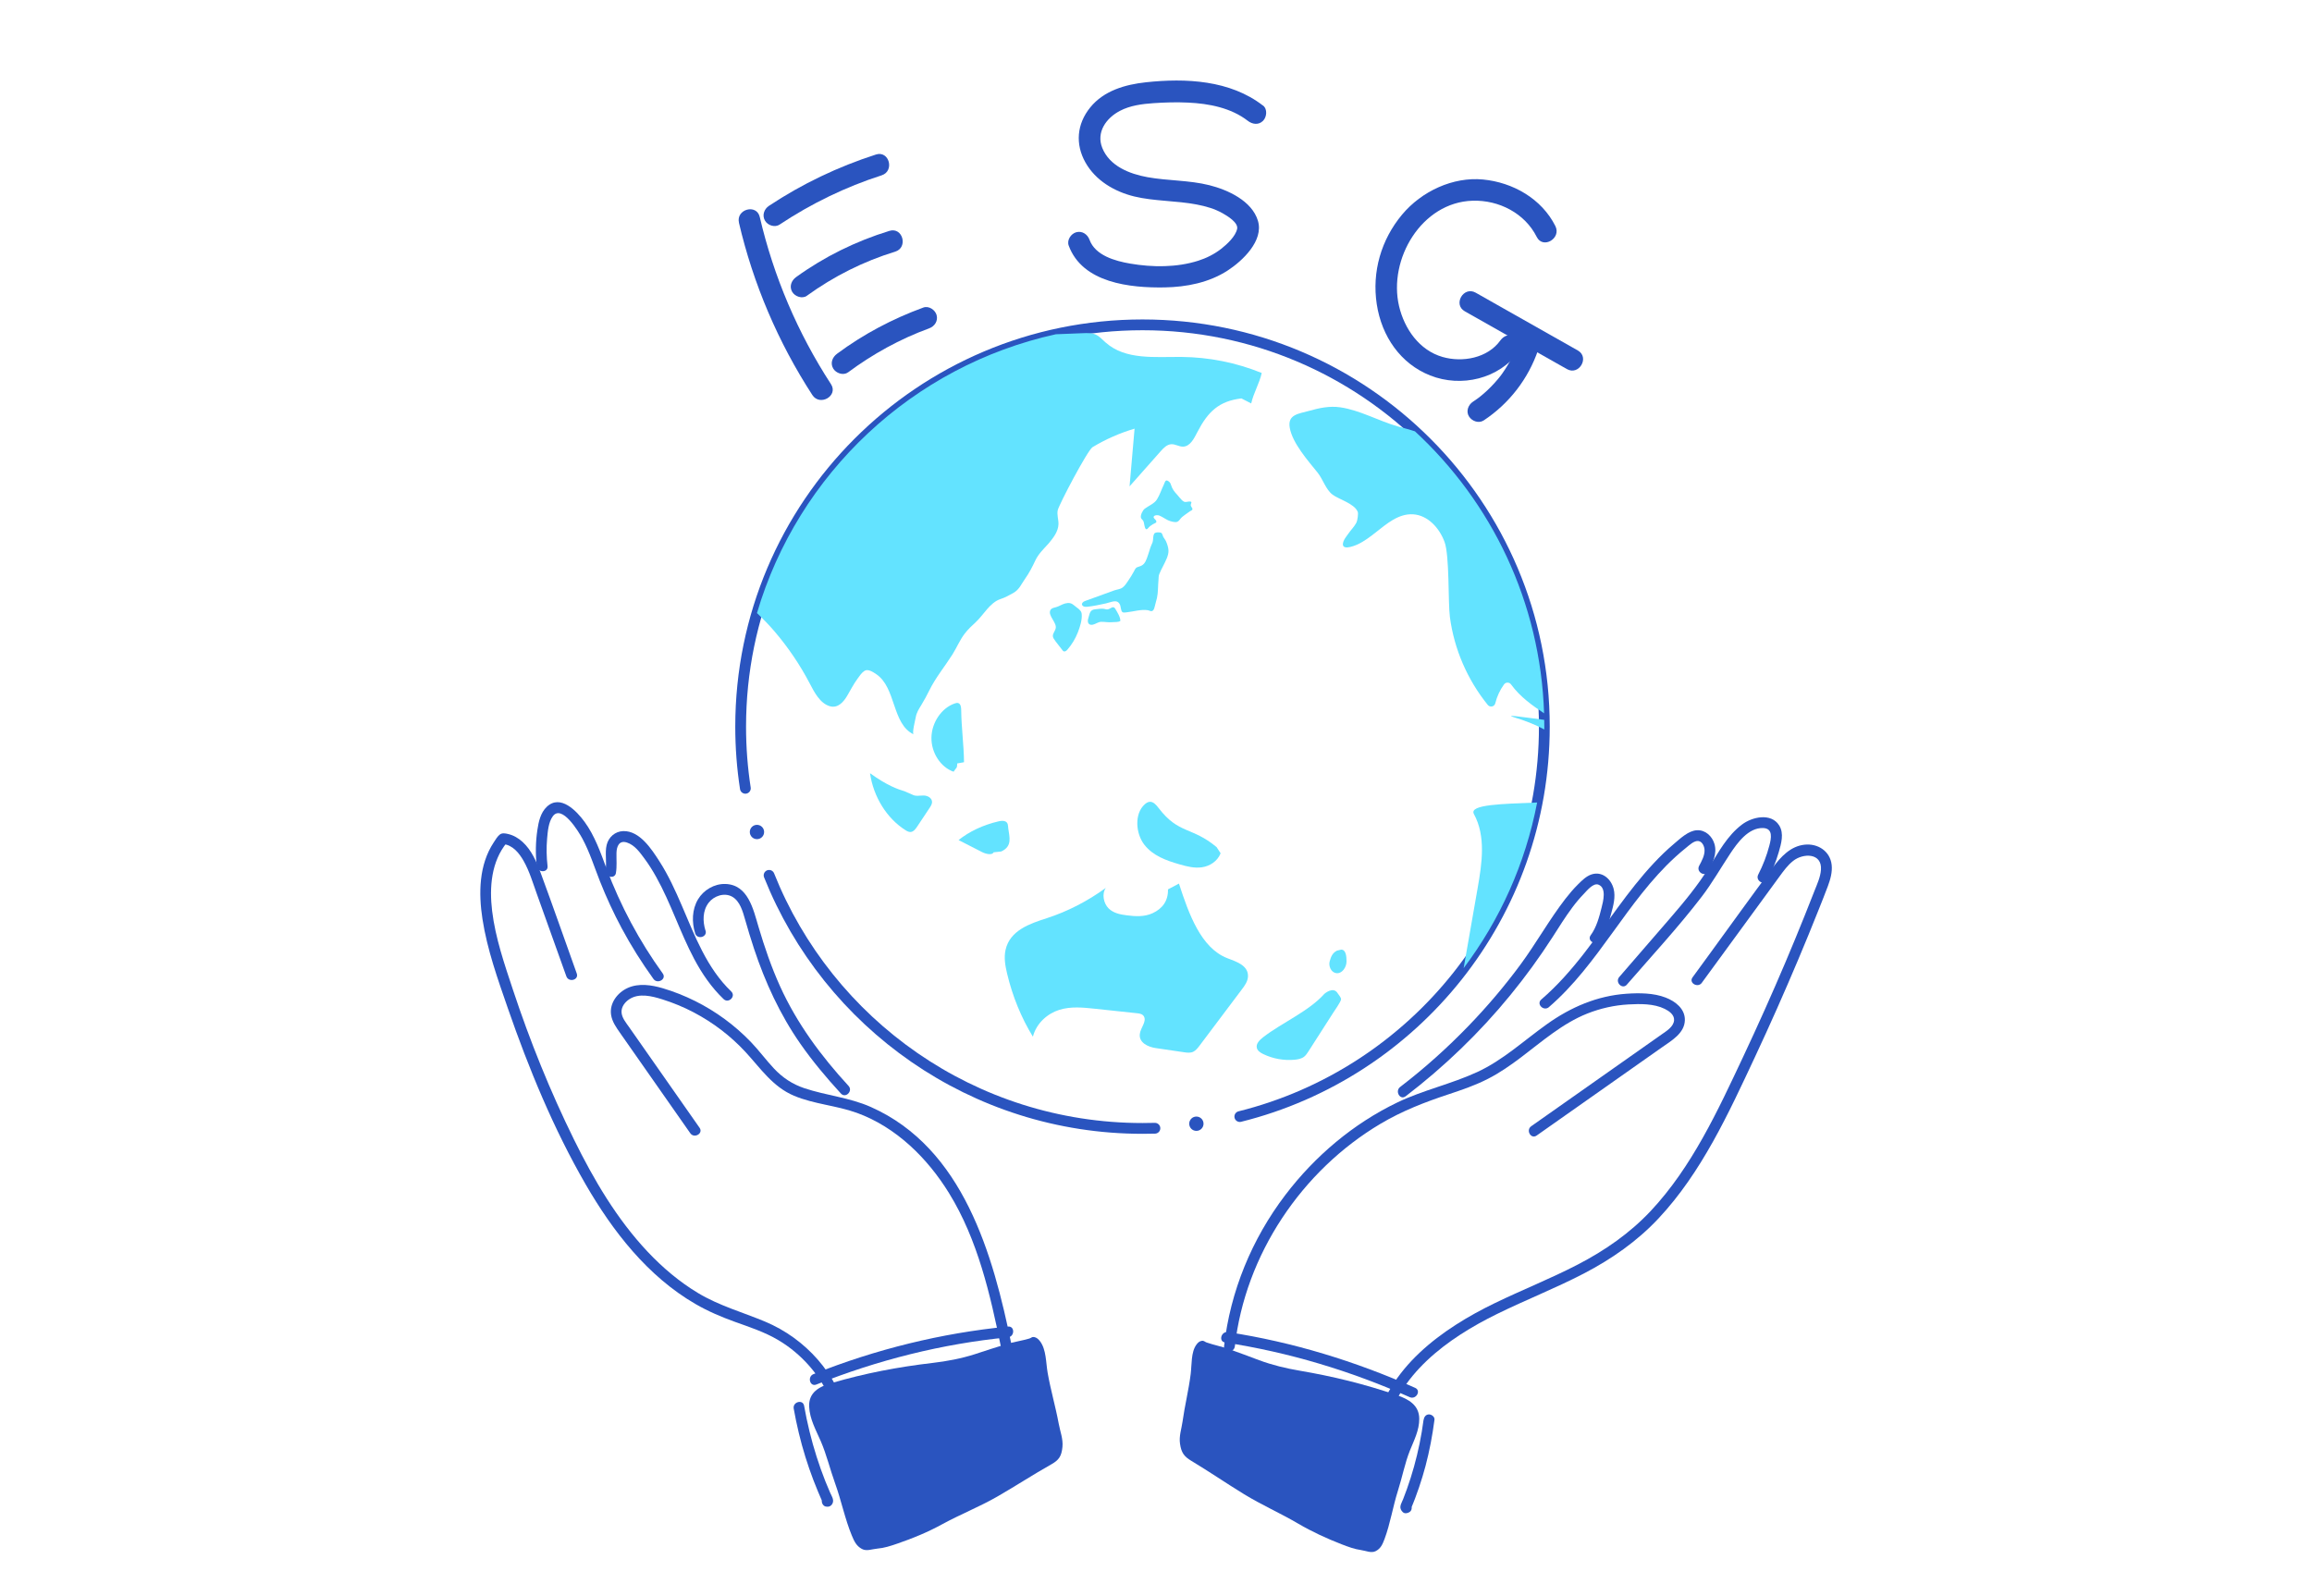 <?xml version="1.0" encoding="UTF-8"?>
<svg xmlns="http://www.w3.org/2000/svg" viewBox="0 0 536 370">
  <defs>
    <style>.cls-1{fill:#fff;}.cls-2,.cls-3{fill:#63e3ff;}.cls-4,.cls-5{fill:#2a54bf;}.cls-6{fill:none;stroke:#2a54bf;stroke-linecap:round;stroke-linejoin:round;stroke-width:2.5px;}.cls-5,.cls-3,.cls-7{mix-blend-mode:multiply;}.cls-8{isolation:isolate;}</style>
  </defs>
  <g class="cls-8">
    <g id="base">
      <rect class="cls-1" width="536" height="370"></rect>
      <g>
        <g class="cls-7">
          <path class="cls-2" d="M273.52,115.44c-.12-.14-.23-.28-.33-.4-.51-.58-1.09-1.18-1.43-1.88s-.28-1.34-1.12-1.72c-.49-.22-.64,.52-.81,.89-.55,1.14-.94,2.39-1.61,3.47-.6,.97-1.93,1.47-2.83,2.15-.47,.36-1.02,1.46-.89,2.06,.07,.33,.4,.49,.55,.78,.16,.32,.19,.71,.27,1.05,.11,.5,.3,1.29,.85,.62,.3-.37,.67-.65,1.07-.89,.46-.28,1.11-.33,.74-.92-.14-.23-.62-.52-.52-.83,.13-.41,.95-.42,1.25-.3,.73,.29,1.36,.76,2.06,1.1,.5,.24,1.62,.58,2.14,.37,.4-.16,.56-.48,.82-.79,.31-.36,.72-.62,1.09-.91,.35-.27,.7-.52,1.07-.76,.18-.11,.55-.22,.56-.47,.02-.3-.41-.6-.4-.97s.4-.72-.1-.8c-.48-.08-1,.24-1.46,.03-.35-.16-.68-.54-.97-.89Z"></path>
        </g>
        <g class="cls-7">
          <path class="cls-2" d="M267.57,123.78c-.06,.11-.12,.25-.16,.44-.1,.5-.05,1.08-.22,1.56-.14,.39-.36,.76-.49,1.18-.26,.83-.51,1.66-.81,2.47-.38,1.02-.78,1.66-1.82,1.94-.77,.21-.83,.42-1.2,1.14-.4,.77-.87,1.47-1.35,2.19-.35,.53-.73,1.12-1.25,1.51-.54,.42-1.29,.45-1.94,.68-2.23,.8-4.45,1.6-6.67,2.42-1.3,.41-.99,1.55,.37,1.38,1.47-.15,2.91-.47,4.35-.78,.77-.16,2.2-.84,2.86-.26,.63,.55,.5,1.23,.74,1.91,.21,.6,.61,.47,1.23,.41,1.53-.16,3.33-.73,4.87-.49,.47,.07,.78,.41,1.19,.09,.26-.2,.41-.76,.47-1.07,.13-.63,.35-1.25,.48-1.84,.29-1.29,.22-2.79,.35-4.11,.05-.54,0-.94,.19-1.45,.24-.64,.6-1.29,.92-1.92,.53-1.08,1.28-2.39,1.21-3.61-.03-.63-.31-1.49-.58-2.08-.17-.37-.45-.67-.64-1.03-.13-.25-.19-.73-.43-.89-.34-.22-1.44-.2-1.66,.17Z"></path>
        </g>
        <g class="cls-7">
          <path class="cls-2" d="M257.48,141c-.17,.1-.35,.21-.54,.26-.4,.12-.6-.03-.99-.09-.66-.1-1.44,.04-2.1,.11-1.24,.13-1.21,1.07-1.55,2.1-.29,.85,.02,1.68,1.06,1.46,.66-.14,1.21-.64,1.93-.66,.85-.02,1.72,.18,2.6,.08,.62-.07,1.26,.06,1.84-.28,.05-.86-.71-2.05-1.15-2.79-.35-.59-.71-.41-1.1-.18Z"></path>
        </g>
        <g class="cls-7">
          <path class="cls-2" d="M250.53,141.7s-.03-.04-.04-.06c-.27-.39-.67-.64-1.04-.93-.65-.51-1.03-.95-1.92-.89-.79,.05-1.54,.47-2.24,.8-.56,.27-1.46,.25-1.77,.84-.68,1.3,1.65,2.95,1.2,4.34-.26,.82-.98,1.41-.43,2.28s1.35,1.75,1.97,2.61c.1,.14,.21,.29,.38,.34,.3,.1,.6-.15,.82-.4,1.03-1.18,1.85-2.54,2.42-4,.5-1.28,1.04-2.92,.89-4.32-.03-.25-.1-.42-.23-.63Z"></path>
        </g>
        <g class="cls-7">
          <path class="cls-2" d="M223.49,176.73c-.04-4.02-.61-8.03-.65-12.05,0-.64-.1-1.42-.63-1.64-.27-.11-.58-.04-.86,.06-3.05,1.04-5.35,4.4-5.41,7.91s2.12,6.88,5.13,7.92c.65-1.02,.83-.69,.85-1.92l1.58-.28Z"></path>
        </g>
        <g class="cls-7">
          <path class="cls-2" d="M232.11,197.43c2.68-1.21,1.89-3.39,1.64-5.36-.07-.59,0-1.29-.67-1.61-.5-.23-1.12-.13-1.66,0-3.5,.82-6.69,2.32-9.19,4.32,1.82,.93,3.63,1.86,5.45,2.79,.88,.45,2.35,.78,2.67,.05l1.76-.19Z"></path>
        </g>
        <g class="cls-7">
          <path class="cls-2" d="M209.67,183.45c-1.4-.41-3.94-1.25-7.97-4.17,.79,5.48,3.88,10.46,8.21,13.2,.39,.25,.82,.48,1.27,.42,.63-.08,1.09-.7,1.47-1.27,.96-1.45,1.93-2.9,2.89-4.35,.26-.39,.52-.81,.54-1.28,.02-.99-1.04-1.54-1.93-1.55s-1.85,.24-2.64-.2l-1.82-.79Z"></path>
        </g>
        <g class="cls-7">
          <path class="cls-2" d="M282.03,196.4c-5.72-4.76-8.77-2.95-13.41-9.03-.56-.73-1.24-1.54-2.1-1.46-.42,.04-.8,.29-1.13,.58-2.45,2.19-2.11,6.77-.1,9.36s5.12,3.68,8.09,4.54c1.72,.5,3.5,.96,5.28,.7,1.78-.26,3.58-1.37,4.32-3.24l-.95-1.46Z"></path>
        </g>
        <g class="cls-7">
          <path class="cls-2" d="M270.78,206.23c.06,2.63-1.27,4.44-3.55,5.5-1.93,.89-4.05,.76-6.07,.49-1.48-.19-3.04-.49-4.17-1.62-1.13-1.13-1.61-3.35-.62-4.73-4.27,3.1-8.9,5.48-13.7,7.03-3.83,1.24-8.54,2.78-9.55,7.35-.4,1.8-.07,3.68,.35,5.45,1.25,5.28,3.29,10.27,5.99,14.67,.82-3.17,3.43-5.38,6.12-6.22,2.69-.84,5.5-.55,8.25-.26,3.28,.35,6.55,.7,9.83,1.05,.57,.06,1.22,.17,1.54,.73,.68,1.19-.78,2.62-.95,4.07-.25,2.05,1.96,3.02,3.68,3.27,2.2,.32,4.4,.65,6.59,.97,.7,.1,1.43,.2,2.1-.11,.63-.3,1.1-.92,1.55-1.52,3.26-4.34,6.53-8.68,9.79-13.02,.63-.83,1.29-1.76,1.36-2.86,.16-2.62-2.71-3.5-4.78-4.3-6.09-2.34-8.92-10.2-11.22-17.3l-2.53,1.34Z"></path>
        </g>
        <g class="cls-7">
          <path class="cls-2" d="M307.04,230.43c-3.6,4.05-9.88,6.72-14.17,10.04-.82,.64-1.75,1.52-1.49,2.52,.17,.67,.82,1.08,1.44,1.39,2.27,1.11,4.85,1.57,7.36,1.33,.76-.08,1.56-.23,2.16-.7,.42-.33,.71-.78,1-1.23,1.9-2.97,3.81-5.94,5.71-8.91,.27-.42,1.84-2.65,1.85-3.15,.02-.47-.53-1-.77-1.4-1.02-1.72-3.1,.12-3.1,.12Z"></path>
        </g>
        <g class="cls-7">
          <path class="cls-2" d="M309.95,220.42c-1.04,.55-1.36,1.33-1.68,2.46-.32,1.13,.32,2.57,1.48,2.75,1.36,.22,2.42-1.34,2.42-2.72,0-1.13-.13-2.77-1.26-2.72l-.95,.23Z"></path>
        </g>
        <path class="cls-6" d="M267.75,261.6c-.96,.03-1.92,.04-2.88,.04-39.27,0-72.87-24.3-86.57-58.68"></path>
        <path class="cls-6" d="M172.8,182.78c-.72-4.66-1.09-9.43-1.09-14.3,0-51.45,41.71-93.16,93.16-93.16s93.16,41.71,93.16,93.16c0,43.67-30.05,80.32-70.6,90.41"></path>
        <g class="cls-7">
          <path class="cls-2" d="M339.32,224.48c8.38-11.13,14.32-24.2,17.04-38.41-7.81,.33-15.88,.42-14.66,2.67,2.81,5.13,1.88,11.41,.87,17.16-1.08,6.19-2.17,12.39-3.25,18.58Z"></path>
          <path class="cls-2" d="M334.9,125.66c1.17,3.23,.79,13.96,1.23,17.37,.97,7.44,4.06,14.59,8.79,20.42,.51,.63,1.54,.42,1.73-.37,.39-1.58,1.08-3.09,2.04-4.4,.4-.54,1.21-.54,1.61,0,2.2,3.01,5.03,4.94,7.67,6.71-.84-25.84-12.21-49.02-29.95-65.39,0,0-.01,0-.02,0-1.29-.43-2.64-.76-3.97-1.14-4.42-1.26-8.78-3.77-13.33-4.42-2.49-.36-4.85,.16-7.19,.82-2.41,.68-5.03,.81-4.51,3.89,.61,3.58,4.21,7.63,6.47,10.44,1.23,1.53,1.91,3.95,3.47,5.11,1.51,1.12,5.05,2.05,5.83,3.98,.17,.42-.07,2.04-.3,2.48-.48,.94-1.28,1.71-1.87,2.57-.36,.52-.89,1.15-1.11,1.72-.92,2.42,2.24,1.24,3.24,.78,1.54-.71,2.9-1.76,4.23-2.8,2.49-1.95,5.24-4.38,8.63-4.18,3.43,.2,6.13,3.19,7.31,6.42Z"></path>
          <path class="cls-2" d="M351.07,166.33c2.36,.71,4.76,1.62,6.95,2.81,0-.22,0-.44,0-.66,0-.53-.01-1.05-.02-1.57-5.15-.67-9.44-1.33-6.94-.58Z"></path>
        </g>
        <path class="cls-3" d="M256.32,79.42c-.74-.66-1.4-1.44-2.3-1.84-.9-.4-1.93-.37-2.92-.33-2.1,.08-4.21,.17-6.31,.25-33.22,7.3-59.79,32.32-69.3,64.65,1.41,1.33,2.76,2.72,4.05,4.22,3.16,3.7,5.91,7.75,8.17,12.07,1.02,1.95,2.4,4.72,4.76,5.33,1.83,.47,3.12-1.05,3.95-2.47,.78-1.32,1.45-2.66,2.36-3.9,.46-.63,.96-1.41,1.62-1.84,.81-.54,1.98,.24,2.75,.76,4.64,3.13,3.6,11.54,8.66,13.95-.43-.21,.41-3.48,.48-3.91,.19-1.15,.71-1.91,1.32-2.92,.68-1.12,1.26-2.2,1.84-3.37,1.45-2.95,3.57-5.51,5.33-8.28,1.01-1.59,1.72-3.37,2.86-4.86,.76-.99,1.66-1.84,2.58-2.68,1.79-1.65,3.27-4.55,5.73-5.35,1.05-.34,1.89-.82,2.86-1.35,1.52-.83,1.9-2.04,2.86-3.39,.93-1.31,1.65-2.71,2.33-4.16,.74-1.58,1.92-2.68,3.09-3.97,1.1-1.32,2.25-2.78,2.3-4.5,.03-1.08-.4-2.17-.17-3.23,.29-1.32,6.92-13.92,8.07-14.62,3.05-1.84,6.33-3.28,9.74-4.29-.39,4.46-.77,8.92-1.16,13.38,2.4-2.71,4.8-5.43,7.21-8.14,.67-.76,1.46-1.58,2.47-1.63,.91-.05,1.76,.56,2.68,.56,1.69-.01,2.61-1.92,3.39-3.43,2.41-4.67,4.99-7.14,10.18-7.75l2.27,1.16c.57-2.51,1.87-4.54,2.44-7.06-5.9-2.4-12.25-3.67-18.61-3.72-6.1-.05-12.99,.75-17.55-3.33Z"></path>
        <path class="cls-4" d="M162.17,261.47c-3.62-5.18-7.25-10.36-10.87-15.53-1.81-2.59-3.63-5.18-5.44-7.77-.73-1.04-1.75-2.23-1.77-3.56-.02-1.21,.81-2.27,1.78-2.91,2.28-1.52,5.32-.73,7.73,.03s4.88,1.77,7.18,2.98c4.52,2.37,8.62,5.49,12.08,9.24s6.28,8.04,11.23,10.12c4.66,1.96,9.81,2.24,14.55,3.96,9.09,3.29,16.37,10.49,21.37,18.6,6.69,10.86,9.57,23.54,12.09,35.9,.32,1.58,2.73,.91,2.41-.66-4.27-20.97-11.17-45.67-32.62-55.2-4.97-2.21-10.32-2.65-15.43-4.36-2.75-.92-5.02-2.43-7.01-4.54-1.87-1.99-3.48-4.2-5.37-6.17-3.72-3.87-8.13-7.11-12.93-9.5-2.4-1.19-4.91-2.2-7.49-2.96s-5.53-1.23-8.1-.09c-2.39,1.07-4.3,3.53-3.89,6.25,.24,1.58,1.16,2.87,2.05,4.15,1.1,1.57,2.19,3.13,3.29,4.7,4.34,6.2,8.68,12.4,13.02,18.6,.92,1.31,3.08,.06,2.16-1.26h0Z"></path>
        <path class="cls-4" d="M196.59,328.57c-2.52-10.01-9.77-18.18-19.25-22.15-5.23-2.18-10.62-3.67-15.51-6.61-4.34-2.61-8.21-5.89-11.68-9.57-7.14-7.58-12.49-16.7-17.07-26-5.52-11.2-10.21-22.83-14.14-34.68-1.98-5.97-4.09-12.07-4.85-18.35-.66-5.5-.21-11.44,3.44-15.87l-.88,.37c2.22,.22,3.71,2.09,4.74,3.9,1.37,2.42,2.16,5.15,3.1,7.75,2.27,6.34,4.54,12.67,6.81,19.01,.54,1.5,2.96,.86,2.41-.66-2.79-7.77-5.5-15.57-8.36-23.31-.95-2.57-2.13-5.3-4.19-7.18-.96-.88-2.11-1.56-3.38-1.85-.62-.14-1.33-.29-1.88,.11s-1.04,1.24-1.43,1.83c-3.45,5.22-3.54,11.8-2.62,17.77,1.09,7.08,3.56,13.99,5.9,20.74,4.85,13.98,10.59,27.93,18.01,40.77,6.31,10.92,14.41,21.35,25.47,27.76,2.91,1.69,5.98,2.99,9.13,4.13,3.44,1.24,6.93,2.37,10.09,4.25,5.43,3.22,9.77,8.23,12.26,14.03,.62,1.45,1.1,2.95,1.49,4.48s2.8,.9,2.41-.66h0Z"></path>
        <path class="cls-4" d="M126.94,200.81c-.24-2.12-.29-4.25-.1-6.38,.15-1.64,.3-3.74,1.3-5.14,2.09-2.92,6.02,3.56,6.87,5.14,1.7,3.15,2.77,6.59,4.08,9.91,1.47,3.71,3.15,7.35,5.03,10.87,2.19,4.09,4.66,8.01,7.37,11.77,.93,1.29,3.1,.05,2.16-1.26-5.43-7.51-9.8-15.7-13.05-24.38-1.38-3.69-2.71-7.53-5.05-10.75-1.84-2.53-5.62-6.53-8.79-3.52-1.45,1.38-1.9,3.48-2.18,5.38-.41,2.78-.46,5.57-.14,8.36,.18,1.58,2.68,1.6,2.5,0h0Z"></path>
        <path class="cls-4" d="M142.79,202.41c.26-1.54,.1-3.06,.13-4.61s.61-3.04,2.42-2.45,2.99,2.27,4.03,3.67,1.93,2.83,2.76,4.32c3.41,6.11,5.52,12.83,8.8,19,1.81,3.41,4.02,6.63,6.82,9.31,1.16,1.11,2.93-.65,1.77-1.77-5.66-5.42-8.44-12.9-11.47-19.95-1.51-3.51-3.1-7-5.17-10.22-1.8-2.8-4.56-7.1-8.37-7.01-1.91,.05-3.43,1.4-3.87,3.23s.07,3.88-.25,5.8c-.26,1.57,2.14,2.25,2.41,.66h0Z"></path>
        <path class="cls-4" d="M163.55,215.76c-.66-2.12-.68-4.61,.74-6.45,1.21-1.58,3.63-2.42,5.45-1.4s2.46,3.44,3,5.31c.65,2.26,1.32,4.51,2.06,6.73,2.59,7.8,6.02,15.27,10.73,22.03,2.85,4.09,6.05,7.9,9.42,11.57,1.09,1.19,2.86-.58,1.77-1.77-6.38-6.94-11.96-14.47-15.87-23.08-2.02-4.46-3.61-9.1-5-13.79-1.21-4.07-2.42-9.82-7.72-9.95-2.54-.06-5,1.39-6.3,3.55-1.42,2.37-1.47,5.32-.67,7.9,.47,1.53,2.89,.88,2.41-.66h0Z"></path>
        <path class="cls-4" d="M286.28,312.18c2.39-21.23,15.5-40.79,33.81-51.64,4.97-2.95,10.23-4.99,15.7-6.8,3.12-1.03,6.24-2.1,9.17-3.6,2.71-1.38,5.22-3.13,7.64-4.96,4.89-3.69,9.62-7.88,15.38-10.17,3.05-1.21,6.3-1.94,9.57-2.12,2.72-.15,5.89-.2,8.39,1.03,1.01,.5,2.24,1.35,2.17,2.62-.09,1.53-1.8,2.54-2.92,3.33-3.33,2.35-6.67,4.69-10,7.04-6.73,4.74-13.47,9.48-20.2,14.22-1.31,.92-.06,3.09,1.26,2.16,6.39-4.5,12.79-9,19.18-13.5,3.27-2.3,6.53-4.6,9.8-6.9,2.21-1.56,5.31-3.28,5.38-6.35,.06-2.65-2.22-4.38-4.46-5.24-2.79-1.08-6.1-1.09-9.04-.89-6.83,.47-12.96,3.12-18.48,7.06s-10.17,8.33-16.16,11.1-12.54,4.18-18.52,7.05c-10.22,4.92-19.09,12.42-25.95,21.43-7.77,10.2-12.79,22.38-14.22,35.12-.18,1.6,2.32,1.58,2.5,0h0Z"></path>
        <path class="cls-4" d="M325.88,254.19c8.95-6.86,17.1-14.69,24.24-23.42,3.53-4.31,6.81-8.82,9.83-13.51,1.49-2.32,2.94-4.67,4.59-6.88,.82-1.1,1.7-2.15,2.65-3.13,.71-.74,2.19-2.6,3.39-2.13,1.94,.75,1.07,3.92,.72,5.33-.54,2.17-1.18,4.56-2.52,6.39-.95,1.3,1.22,2.55,2.16,1.26,1.31-1.79,2-4.1,2.57-6.22,.5-1.84,1.08-3.91,.58-5.81-.6-2.3-2.68-4.13-5.13-3.32-1.22,.4-2.21,1.4-3.1,2.28-1.08,1.06-2.05,2.22-2.98,3.41-3.74,4.85-6.73,10.25-10.37,15.19s-7.74,9.77-12.06,14.24c-4.92,5.1-10.22,9.84-15.85,14.16-1.26,.97-.02,3.14,1.26,2.16h0Z"></path>
        <path class="cls-4" d="M359.08,233.52c11.62-10.01,18.04-24.52,29.33-34.83,.81-.74,1.64-1.45,2.49-2.13,.7-.56,1.89-1.72,2.88-1.55,.9,.15,1.35,1.24,1.39,2.04,.06,1.32-.67,2.6-1.26,3.72-.74,1.42,1.41,2.69,2.16,1.26,1-1.92,2.04-4.1,1.41-6.31-.52-1.82-2.1-3.32-4.07-3.22s-3.83,1.89-5.31,3.14c-1.67,1.41-3.24,2.93-4.73,4.53-6,6.41-10.7,13.86-16.06,20.78-3.01,3.88-6.26,7.59-9.99,10.8-1.22,1.05,.55,2.81,1.77,1.77h0Z"></path>
        <path class="cls-4" d="M377.16,228.3c5.83-6.73,11.93-13.31,17.35-20.38,2.45-3.2,4.41-6.67,6.63-10.02,1.66-2.5,4.2-6.01,7.59-5.91,2.38,.07,1.91,2.39,1.47,4.06-.61,2.34-1.48,4.58-2.58,6.73-.74,1.43,1.42,2.69,2.16,1.26,1.07-2.07,1.95-4.23,2.6-6.47,.56-1.95,1.27-4.31,.1-6.18-1.88-3-6.3-1.98-8.64-.2-3.38,2.56-5.4,6.33-7.58,9.86-2.66,4.29-5.89,8.17-9.18,11.98-3.89,4.5-7.79,9-11.68,13.5-1.05,1.21,.71,2.99,1.77,1.77h0Z"></path>
        <path class="cls-4" d="M394.54,227.87c4.85-6.64,9.7-13.27,14.55-19.91,1.16-1.59,2.32-3.19,3.49-4.78,.93-1.27,1.88-2.58,3.12-3.56,2.32-1.85,6.75-1.9,6.46,2.05-.12,1.68-.88,3.31-1.49,4.86-.76,1.94-1.52,3.88-2.3,5.81-1.45,3.62-2.94,7.22-4.46,10.81-3.13,7.38-6.41,14.7-9.82,21.95-5.87,12.47-11.86,25.5-21.39,35.67-4.88,5.2-10.66,9.19-16.97,12.46-6.26,3.24-12.83,5.84-19.17,8.91-12.19,5.9-25.03,15.03-27.82,29.18-.31,1.57,2.1,2.24,2.41,.66,2.61-13.22,14.54-21.73,25.9-27.31,6.65-3.27,13.56-5.97,20.14-9.39,6.42-3.34,12.33-7.46,17.29-12.75,10.01-10.68,16.25-24.37,22.39-37.48,3.48-7.43,6.8-14.93,9.99-22.49,1.62-3.84,3.2-7.7,4.74-11.57,.73-1.83,1.47-3.67,2.16-5.52,.58-1.56,1.07-3.26,.88-4.95-.36-3.18-3.21-5-6.28-4.67-3.26,.35-5.49,2.8-7.35,5.28-5.03,6.7-9.89,13.53-14.84,20.3l-3.78,5.18c-.95,1.3,1.22,2.55,2.16,1.26h0Z"></path>
        <path class="cls-4" d="M171.31,51.63c3.3,14.17,9.09,27.75,17.02,39.96,1.75,2.69,6.08,.18,4.32-2.52-7.72-11.87-13.3-24.97-16.51-38.76-.73-3.13-5.55-1.81-4.82,1.33h0Z"></path>
        <path class="cls-4" d="M180.77,52.05c7.33-4.86,15.25-8.71,23.63-11.4,3.05-.98,1.75-5.81-1.33-4.82-8.77,2.82-17.14,6.81-24.82,11.91-1.12,.75-1.61,2.21-.9,3.42,.65,1.12,2.29,1.65,3.42,.9h0Z"></path>
        <path class="cls-4" d="M187.08,68.56c6.23-4.5,13.1-7.96,20.45-10.21,3.07-.94,1.76-5.77-1.33-4.82-7.74,2.37-15.08,5.98-21.64,10.72-1.09,.79-1.63,2.18-.9,3.42,.63,1.08,2.32,1.69,3.42,.9h0Z"></path>
        <path class="cls-4" d="M196.59,86.35c5.75-4.27,12.07-7.75,18.8-10.21,1.27-.46,2.12-1.7,1.75-3.08-.34-1.22-1.8-2.21-3.08-1.75-7.14,2.61-13.89,6.17-20,10.71-1.08,.8-1.63,2.16-.9,3.42,.62,1.07,2.33,1.71,3.42,.9h0Z"></path>
        <path class="cls-4" d="M292.8,24.48c-7.61-5.91-17.9-6.4-27.15-5.4-4.78,.52-9.72,1.93-12.88,5.81s-3.5,8.55-1.14,12.76,6.73,6.78,11.32,7.9,9.74,.95,14.55,1.88c2.07,.4,4.12,.98,5.97,2.03,1.07,.61,3.65,2.15,3.34,3.61-.37,1.75-2.36,3.58-3.69,4.62-1.58,1.23-3.42,2.16-5.32,2.76-4.96,1.59-10.67,1.55-15.77,.67-3.51-.6-8.11-1.88-9.44-5.52-.46-1.27-1.7-2.13-3.08-1.75-1.22,.34-2.21,1.8-1.75,3.08,3.19,8.7,14.27,9.85,22.25,9.71,5.07-.09,10.27-1.11,14.58-3.9,3.46-2.24,8.44-6.93,7.04-11.56s-7-7.17-11.26-8.24c-4.71-1.18-9.59-1-14.35-1.86-4.14-.75-8.76-2.55-10.47-6.77-1.47-3.64,.9-6.94,4.08-8.6,2.37-1.25,5.16-1.61,7.8-1.79s5.34-.26,8.01-.13c4.8,.22,9.95,1.2,13.84,4.22,1.07,.83,2.5,1.04,3.54,0,.86-.86,1.07-2.7,0-3.54h0Z"></path>
        <path class="cls-4" d="M360.59,52.42c-3.18-6.35-9.86-10.14-16.79-10.8s-14.2,2.7-18.75,8.14c-4.86,5.82-7.01,13.27-5.87,20.77s5.55,13.82,12.37,16.52c7.22,2.87,16.01,.8,20.6-5.59,.79-1.1,.19-2.78-.9-3.42-1.26-.74-2.63-.2-3.42,.9-2.96,4.12-8.79,5.15-13.39,3.83-5.4-1.55-8.85-6.52-10.09-11.79-2.55-10.87,5.22-24.1,17.07-24.44,6.07-.18,12.09,2.89,14.85,8.4,1.44,2.88,5.76,.35,4.32-2.52h0Z"></path>
        <path class="cls-4" d="M339.59,72.18c7.89,4.47,15.79,8.93,23.68,13.4,2.8,1.59,5.33-2.73,2.52-4.32-7.89-4.47-15.79-8.93-23.68-13.4-2.8-1.59-5.33,2.73-2.52,4.32h0Z"></path>
        <path class="cls-4" d="M351.8,79.79c-.13,.37-.26,.73-.39,1.1-.07,.18-.14,.36-.21,.54-.15,.4,.24-.52-.07,.15-.32,.71-.66,1.41-1.03,2.09s-.73,1.28-1.13,1.9c-.21,.33-.43,.65-.65,.97-.11,.16-.23,.32-.34,.47-.03,.04-.4,.53-.23,.3,.16-.21-.25,.31-.24,.3-.1,.12-.2,.24-.3,.36-.25,.3-.5,.59-.77,.88-.52,.57-1.07,1.13-1.63,1.66s-1.16,1.04-1.76,1.52c-.14,.11-.25,.19-.05,.04-.16,.12-.31,.23-.47,.35-.35,.25-.7,.49-1.06,.73-1.09,.72-1.66,2.24-.9,3.42,.7,1.09,2.25,1.67,3.42,.9,5.9-3.91,10.33-9.65,12.61-16.35,.42-1.24-.48-2.79-1.75-3.08-1.39-.32-2.62,.42-3.08,1.75h0Z"></path>
        <path class="cls-4" d="M184.01,326.61c.68,3.8,1.57,7.55,2.72,11.24,.56,1.79,1.17,3.57,1.84,5.32,.33,.87,.68,1.74,1.04,2.6,.17,.41,.34,.81,.52,1.22,.11,.24,.21,.49,.32,.73,.13,.46,.2,.49,.19,.08l1.54-.87h-.07c.29,.28,.58,.57,.87,.86l-.02-.09-.57,1.41,.05-.02c1.45-.69,.18-2.85-1.26-2.16l-.05,.02c-.5,.24-.71,.91-.57,1.41l.02,.09c.1,.39,.46,.8,.87,.87h.07c.71,.14,1.28-.18,1.54-.86,.3-.81-.29-1.65-.61-2.37-.39-.88-.75-1.76-1.11-2.65-.74-1.87-1.41-3.76-2.02-5.67-1.23-3.87-2.19-7.82-2.9-11.82-.28-1.58-2.69-.91-2.41,.66h0Z"></path>
        <path class="cls-4" d="M189.26,321.02c14.22-5.68,29.19-9.45,44.43-10.94,1.59-.16,1.6-2.66,0-2.5-15.48,1.52-30.66,5.27-45.1,11.03-1.48,.59-.83,3.01,.66,2.41h0Z"></path>
        <path class="cls-5" d="M233.22,311.68c-2.41,.71-4.8,1.53-7.22,2.31-3.16,1.01-6.49,1.64-9.77,2.02-7.96,.93-15.71,2.39-23.58,4.71-2.65,.78-5.21,2.08-5.06,5.43,.12,2.88,1.6,5.48,2.68,7.98,1.36,3.13,2.18,6.62,3.36,9.88,1.42,3.94,2.27,8.22,3.85,12.02,.57,1.37,1.05,2.4,2.31,3.1,1.11,.62,2.38,.04,3.59-.06,1.59-.13,3.1-.62,4.68-1.17,3.53-1.21,7.02-2.64,10.35-4.47,4.24-2.32,8.65-4.04,12.87-6.47,4.19-2.41,8.27-5.08,12.48-7.45,1.74-.98,2.34-1.88,2.55-4,.19-1.87-.54-3.63-.86-5.4-.74-4-1.88-7.83-2.57-11.82-.41-2.36-.31-5.37-1.75-7.28-.31-.41-.7-.81-1.2-.95-.73-.19-.75,.14-1.29,.3-1.78,.52-3.63,.79-5.42,1.31Z"></path>
        <path class="cls-4" d="M330.03,329.2c-.48,3.69-1.23,7.34-2.23,10.92-.48,1.72-1.02,3.42-1.62,5.11-.29,.8-.59,1.6-.9,2.4-.27,.69-.85,1.55-.53,2.31,.19,.46,.62,.99,1.21,.92h.07c.53-.07,1.08-.35,1.21-.93l.02-.08c.11-.52-.07-1.15-.57-1.41l-.05-.02c-1.43-.74-2.69,1.42-1.26,2.16l.05,.02-.57-1.41-.02,.08,1.21-.92h-.07c.4,.31,.8,.62,1.21,.93-.07,.48-.03,.49,.12,.03,.09-.22,.18-.45,.28-.68,.16-.4,.31-.79,.47-1.19,.33-.86,.64-1.72,.93-2.59,.56-1.64,1.05-3.29,1.5-4.96,.93-3.51,1.6-7.09,2.07-10.69,.09-.68-.64-1.24-1.25-1.25-.75,0-1.16,.58-1.25,1.25h0Z"></path>
        <path class="cls-4" d="M328.07,321.79c-13.84-6.17-28.4-10.63-43.39-12.92-1.57-.24-2.25,2.17-.66,2.41,14.76,2.25,29.16,6.6,42.8,12.67,1.46,.65,2.73-1.5,1.26-2.16h0Z"></path>
        <path class="cls-5" d="M284.93,312.81c2.32,.8,4.64,1.71,6.98,2.57,3.05,1.13,6.25,1.9,9.39,2.43,7.61,1.3,15.06,3.09,22.66,5.72,2.56,.89,5.05,2.25,5.07,5.42,.02,2.73-1.27,5.12-2.19,7.44-1.15,2.9-1.77,6.18-2.74,9.21-1.17,3.67-1.79,7.69-3.11,11.22-.48,1.27-.89,2.23-2.06,2.83-1.03,.53-2.26-.09-3.42-.25-1.52-.21-2.97-.76-4.51-1.35-3.42-1.33-6.8-2.88-10.06-4.79-4.14-2.43-8.42-4.3-12.54-6.82-4.1-2.51-8.1-5.26-12.22-7.73-1.7-1.02-2.31-1.91-2.61-3.94-.27-1.79,.34-3.43,.57-5.08,.52-3.76,1.43-7.34,1.9-11.1,.28-2.22,.05-5.09,1.34-6.83,.27-.37,.63-.74,1.1-.84,.69-.15,.72,.17,1.24,.35,1.72,.59,3.49,.94,5.21,1.53Z"></path>
        <circle class="cls-4" cx="277.36" cy="260.55" r="1.66"></circle>
        <circle class="cls-4" cx="175.49" cy="192.91" r="1.66"></circle>
      </g>
    </g>
  </g>
</svg>
